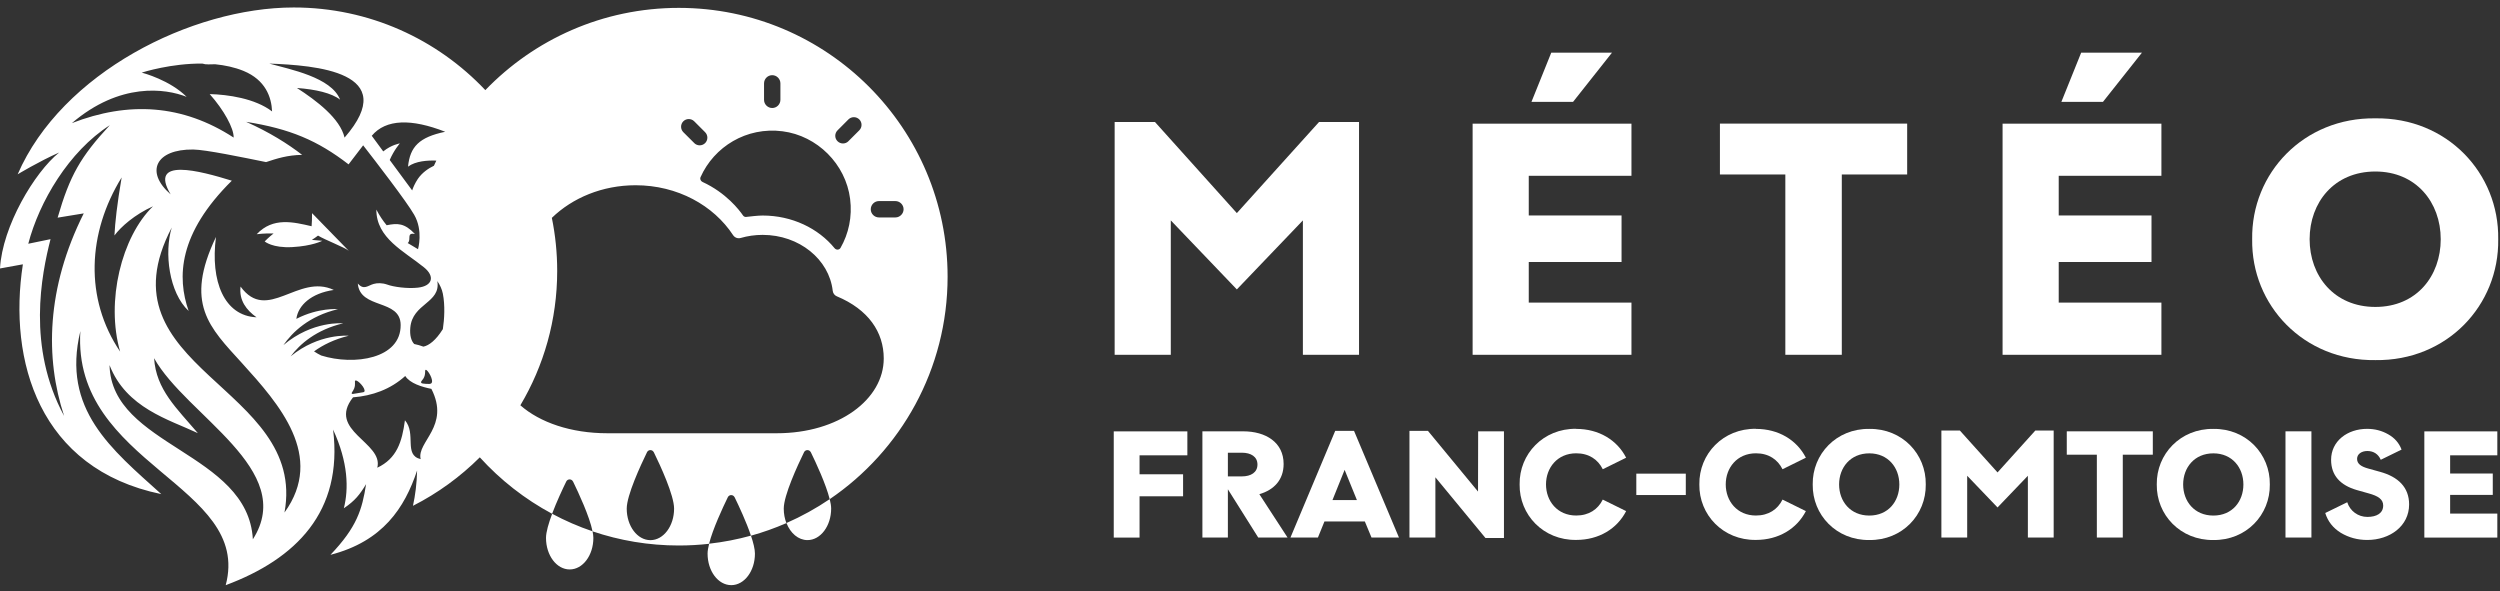 <svg overflow="visible" width="647" height="153" viewBox="0 0 647 153" fill="none" xmlns="http://www.w3.org/2000/svg">
<rect x="0" y="0" width="647" height="153" fill="#333333" stroke="none"/>
<g clip-path="url(#clip0_216_5242)">
<path d="M80.757 55.165C83.458 57.912 87.555 62.125 90.256 64.906C89.183 63.995 84.093 62.079 82.304 60.971C81.819 61.363 81.265 61.721 80.711 62.079L83.411 62.322C83.382 62.336 80.797 63.673 75.655 63.948C70.485 64.237 68.499 62.483 68.499 62.483C68.499 62.483 69.573 61.375 70.808 60.417C68.621 60.337 66.446 60.612 66.434 60.614C70.646 56.124 75.979 57.474 80.63 58.547H80.642C80.722 57.67 80.757 56.596 80.757 55.165Z" fill="white"/>
<path fill-rule="evenodd" clip-rule="evenodd" d="M76.014 1.936C95.549 1.936 113.169 10.156 125.603 23.324C138.254 10.204 156.011 2.039 175.677 2.039C214.099 2.039 245.238 33.191 245.238 71.612C245.238 95.555 233.146 116.668 214.735 129.182C214.965 130.112 215.103 130.951 215.103 131.618C215.102 136.131 212.355 139.778 208.974 139.778C206.608 139.777 204.554 137.989 203.538 135.358C207.469 133.628 211.204 131.564 214.721 129.179C213.766 125.328 211.196 119.806 209.841 117.03H209.829C209.471 116.303 208.445 116.303 208.087 117.03C206.402 120.493 202.835 128.179 202.835 131.63C202.835 132.982 203.083 134.257 203.52 135.379C200.566 136.67 197.505 137.761 194.354 138.637C194.964 140.455 195.378 142.112 195.378 143.275C195.378 147.787 192.642 151.435 189.249 151.435C185.856 151.434 183.121 147.787 183.121 143.275V143.263C183.121 142.57 183.282 141.693 183.524 140.712C187.227 140.297 190.837 139.593 194.344 138.624C193.159 135.087 191.229 130.955 190.116 128.676H190.104C189.747 127.949 188.72 127.949 188.362 128.676C187.017 131.439 184.475 136.894 183.503 140.737C180.934 141.025 178.323 141.175 175.677 141.175C167.87 141.175 160.363 139.887 153.356 137.514C153.482 138.145 153.562 138.73 153.562 139.212C153.562 143.725 150.828 147.372 147.435 147.372C144.041 147.372 141.306 143.725 141.306 139.212C141.306 137.7 141.987 135.392 142.898 132.968C146.232 134.756 149.726 136.278 153.348 137.501C152.57 133.652 149.745 127.572 148.301 124.613H148.289C147.931 123.886 146.905 123.886 146.547 124.613C145.598 126.563 144.052 129.851 142.883 132.968C135.832 129.19 129.509 124.231 124.175 118.359C119.126 123.392 113.295 127.641 106.876 130.903C107.476 128.167 107.868 125.143 107.949 121.762C104.729 131.422 99.085 140.09 85.523 143.587C92.356 136.42 93.707 131.93 94.746 125.293C93.119 127.994 91.883 129.587 88.986 131.537C90.256 126.528 90.141 119.684 86.205 111.178C88.825 132.437 76.625 144.648 58.412 151.446C65.326 125.489 18.617 120.318 20.798 85.694C15.904 105.972 28.866 116.267 41.746 127.878C10.099 121.357 2.066 93.334 5.921 68.404L0 69.478C0.6 58.548 8.945 44.593 15.305 39.469C10.032 41.806 4.599 45.096 4.57 45.114C15.939 18.868 49.618 1.936 76.014 1.936ZM169.191 117.03C168.834 116.303 167.806 116.303 167.448 117.03C165.763 120.493 162.197 128.179 162.197 131.63C162.197 136.143 164.944 139.79 168.325 139.79C171.707 139.79 174.454 136.143 174.454 131.63C174.454 128.179 170.9 120.482 169.203 117.03H169.191ZM39.877 92.699C40.396 100.848 45.762 105.695 51.21 112.101C43.696 108.558 32.675 105.614 28.347 94.489C28.832 115.552 64.172 117.03 65.441 139.57C76.972 121.566 48.222 107.611 39.877 92.699ZM63.687 31.529C69.688 34.195 74.502 37.219 78.195 40.081C74.421 40.127 71.604 41.039 68.857 41.95C63.006 40.762 53.23 38.73 50.01 38.696C40.315 38.58 37.453 44.467 44.17 50.307C38.33 40.6 51.8 44.225 59.994 46.764C46.156 60.441 45.763 71.728 48.821 80.477C43.731 75.756 42.462 65.369 44.447 58.894C25.277 95.516 79.626 99.89 73.624 132.646C84.162 118.046 72.274 104.61 62.613 93.957C54.142 84.655 47.667 78.572 55.897 61.318C54.385 72.813 58.043 81.758 66.388 82.115C63.803 80.28 61.817 77.741 62.256 74.163C69.169 83.662 77.168 70.667 86.39 75.041C80.515 75.884 77.168 79.023 76.694 82.52C82.486 79.543 87.459 80.014 87.463 80.015C79.95 81.804 75.691 85.936 73.348 89.318C80.861 82.924 88.814 83.674 88.814 83.674C81.819 85.347 77.641 89.007 75.217 92.227C82.543 86.201 90.19 86.889 90.244 86.894C86.521 87.805 83.579 89.268 81.272 90.939C81.87 91.329 82.457 91.685 83.135 92.007C91.687 94.673 103.771 92.849 103.69 84.101C103.656 77.268 93.153 80.13 92.599 73.367C94.157 75.191 95.231 73.875 96.696 73.483C97.608 73.206 98.959 73.205 100.193 73.644C101.775 74.244 105.48 74.764 108.181 74.441C111.989 74.002 112.588 71.497 109.727 69.189C104.591 65.011 97.366 61.64 97.4 54.242C98.197 55.789 99.109 57.14 100.066 58.294C102.848 57.729 104.683 57.694 107.384 60.556C105.041 60.117 106.552 62.068 105.514 62.899C106.356 63.418 107.269 63.972 108.181 64.491C108.194 64.445 109.565 59.693 107.188 55.581C105.271 52.2 97.043 41.548 93.984 37.611L90.21 42.539C82.177 36.341 75.02 33.318 63.687 31.529ZM104.879 97.305C101.059 100.767 96.338 102.441 91.364 102.833C84.52 111.501 99.351 114.49 97.643 121.046C102.686 118.669 104.049 114.375 104.799 108.766C107.811 112.263 104.395 117.745 108.85 118.819L108.861 118.807C107.823 114.317 116.571 110.3 111.643 100.64C109.254 100.167 106.068 99.209 104.879 97.305ZM164.494 47.942C155.897 47.942 148.167 51.197 142.817 56.381C143.725 60.817 144.202 65.409 144.202 70.112C144.202 82.823 140.723 94.713 134.669 104.891C139.72 109.33 147.763 112.125 157.176 112.125H201.023C217.1 112.125 228.712 103.353 228.712 92.77C228.712 85.949 224.741 80.096 216.559 76.68C215.97 76.438 215.577 75.884 215.508 75.249C214.584 67.135 206.852 60.787 197.376 60.787C195.391 60.787 193.486 61.065 191.697 61.584C190.936 61.803 190.162 61.514 189.724 60.857C184.68 53.17 175.331 47.942 164.494 47.942ZM28.427 32.394C17.808 39.192 10.145 52.234 7.317 63.083L13.077 61.895C10.734 71.07 6.948 89.803 16.574 107.612L16.585 107.623C11.657 92.677 11.98 74.544 21.675 55.224L14.912 56.331C18.086 45.39 20.832 40.588 28.427 32.394ZM94.295 101.356C94.757 100.582 92.53 98.194 91.964 98.493C91.675 98.643 92.103 99.382 91.664 100.525C91.364 101.298 90.891 101.644 91.041 101.863H91.029C91.133 102.025 91.457 101.945 92.438 101.772C94.041 101.495 94.191 101.529 94.295 101.356ZM110.153 95.712C109.854 95.805 110.28 96.844 109.565 97.986C109.242 98.493 108.885 98.736 108.977 98.989V99.001C109.081 99.266 109.6 99.302 110.153 99.336C110.973 99.394 111.423 99.416 111.654 99.174C112.357 98.446 110.661 95.563 110.153 95.712ZM31.482 45.925C22.667 60.19 21.792 77.247 31.094 91.003C27.32 77.996 31.486 61.226 39.6 53.389C34.822 55.535 31.29 58.709 29.616 60.937C29.778 57.638 30.296 52.876 31.482 45.925ZM113.178 72.744C114.135 78.468 106.703 78.469 106.184 84.828V84.817C106.011 86.767 106.414 88.222 107.199 89.029C107.995 89.191 108.804 89.422 109.577 89.71C111.054 89.41 112.82 88.013 114.528 85.301C114.574 85.266 114.609 85.22 114.609 85.186C115.002 82.635 115.209 79.022 114.609 75.998C114.367 74.81 113.858 73.737 113.178 72.744ZM202.523 33.976C193.175 32.776 184.807 37.981 181.298 45.853C181.09 46.326 181.345 46.868 181.807 47.087C187.923 49.903 191.317 54.335 192.286 55.755C192.482 56.043 192.794 56.182 193.14 56.136C194.121 56.02 196.164 55.779 197.376 55.779C204.97 55.779 211.768 59.08 215.992 64.239C216.408 64.746 217.204 64.723 217.527 64.157C219.628 60.487 220.597 56.113 220.009 51.462C218.866 42.46 211.514 35.13 202.523 33.976ZM227.465 52.039C226.299 52.039 225.353 52.997 225.353 54.162C225.353 55.328 226.311 56.275 227.477 56.275H231.724C232.889 56.275 233.848 55.305 233.848 54.151C233.847 52.997 232.889 52.039 231.724 52.039H227.465ZM115.221 34.103C106.507 30.686 99.871 30.767 96.212 35.141L99.189 39.193V39.181C101.323 37.449 103.456 37.118 103.482 37.114C103.482 37.114 101.97 38.823 100.862 41.408L106.668 49.279C106.945 48.449 107.384 47.456 108.134 46.302C109.276 44.648 110.879 43.575 112.301 42.895C112.503 42.448 112.711 42.005 112.923 41.564C110.705 41.475 107.575 41.662 105.595 43.128C106.114 37.957 108.503 35.499 115.221 34.103ZM179.66 31.391C178.887 30.618 177.617 30.618 176.844 31.391C176.07 32.164 176.07 33.434 176.844 34.207L179.671 37.023V37.034C180.444 37.807 181.714 37.808 182.487 37.034C183.26 36.261 183.26 34.992 182.487 34.219L179.66 31.391ZM222.387 30.906C221.613 30.133 220.344 30.133 219.57 30.906L216.754 33.734C215.969 34.518 215.969 35.777 216.754 36.55C217.527 37.323 218.797 37.323 219.57 36.55V36.538L222.387 33.722C223.16 32.949 223.16 31.68 222.387 30.906ZM69.689 16.455C75.055 17.956 85.754 19.987 88.017 25.792C85.824 24.084 81.738 23.127 76.845 22.769C81.9 26.035 88.017 30.64 89.171 35.614C104.036 18.521 81.461 16.894 69.689 16.455ZM52.376 16.455C44.359 16.377 37.102 18.655 36.676 18.791C37.09 18.899 43.982 20.746 48.302 25.066C42.819 22.884 31.047 21.245 18.605 31.863C33.229 26.185 47.194 26.981 60.467 35.603C60.547 33.214 57.927 28.447 54.269 24.35C58.931 24.465 66.007 25.457 70.416 28.839C70.254 25.111 68.707 20.691 63.018 18.348C60.698 17.401 58.193 16.882 55.688 16.628C55.089 16.64 54.5 16.64 53.935 16.663C53.346 16.686 52.838 16.605 52.376 16.455ZM199.846 19.456C198.68 19.456 197.733 20.415 197.733 21.58V25.839C197.733 27.005 198.692 27.951 199.857 27.951C201.023 27.951 201.97 26.993 201.97 25.827V21.58C201.97 20.415 201.011 19.456 199.846 19.456Z" fill="white"/>
<path d="M288.471 31.569H298.899L320.094 55.152L341.37 31.569H351.716V91.82H337.187V57.04L320.094 74.902L303.001 57.04V91.82H288.471V31.569Z" fill="white"/>
<path d="M422.221 32V45.505H395.643V55.758H419.657V67.806H395.643V78.316H422.221V91.82H381.114V32H422.221ZM401.457 13.626H417.187L407.109 26.361H396.342L401.469 13.626H401.457Z" fill="white"/>
<path d="M445.116 45.155V31.989H493.575V45.155H476.657V91.82H462.046V45.155H445.128H445.116Z" fill="white"/>
<path d="M559.373 32V45.505H532.795V55.758H556.809V67.806H532.795V78.316H559.373V91.82H518.266V32H559.373ZM538.609 13.626H554.339L544.249 26.361H533.483L538.609 13.626Z" fill="white"/>
<path d="M614.741 30.625C633.291 30.369 646.795 44.817 646.539 61.91C646.795 79.003 633.291 93.451 614.741 93.195C596.192 93.451 582.606 79.003 582.862 61.91C582.606 44.817 596.192 30.369 614.741 30.625ZM614.741 44.386C604.057 44.386 597.73 52.414 597.73 61.91C597.73 71.406 604.057 79.434 614.741 79.434C625.426 79.434 631.66 71.406 631.66 61.91C631.66 52.414 625.333 44.386 614.741 44.386Z" fill="white"/>
<path d="M307.289 111.628V117.838H294.915V122.744H306.182V128.441H294.915V139.126H288.238V111.64H307.289V111.628Z" fill="white"/>
<path d="M333.214 139.114H325.629L317.775 126.624V139.114H311.181V111.628H321.749C327.598 111.628 332.2 114.494 332.2 120.075C332.2 124.165 329.73 126.787 325.92 127.894L333.225 139.126L333.214 139.114ZM317.775 123.291H321.387C323.741 123.291 325.431 122.266 325.431 120.227C325.431 118.188 323.741 117.162 321.387 117.162H317.775V123.291Z" fill="white"/>
<path d="M345.553 111.511H350.423L362.052 139.114H354.944L353.22 134.954H342.768L341.079 139.114H333.971L345.553 111.511ZM351.169 129.42L347.988 121.602L344.842 129.42H351.169Z" fill="white"/>
<path d="M371.478 123.524V139.114H364.767V111.511H369.556L382.512 127.218L382.547 111.628H389.224V139.231H384.435L371.478 123.524Z" fill="white"/>
<path d="M407.924 110.999C413.773 110.999 418.492 113.865 420.846 118.456L414.799 121.439C413.54 118.887 411.187 117.314 407.924 117.314C403.019 117.314 400.106 121.089 400.106 125.365C400.106 129.641 403.007 133.417 407.924 133.417C411.187 133.417 413.54 131.844 414.799 129.292L420.846 132.275C418.492 136.865 413.773 139.732 407.924 139.732C399.407 139.848 393.162 133.218 393.278 125.354C393.162 117.5 399.407 110.859 407.924 110.975V110.999Z" fill="white"/>
<path d="M436.284 122.58V128.115H423.479V122.58H436.284Z" fill="white"/>
<path d="M454.438 110.999C460.287 110.999 465.006 113.865 467.36 118.456L461.312 121.439C460.054 118.887 457.7 117.314 454.438 117.314C449.533 117.314 446.62 121.089 446.62 125.365C446.62 129.641 449.521 133.417 454.438 133.417C457.7 133.417 460.054 131.844 461.312 129.292L467.36 132.275C465.006 136.865 460.287 139.732 454.438 139.732C445.921 139.848 439.675 133.218 439.792 125.354C439.675 117.5 445.921 110.859 454.438 110.975V110.999Z" fill="white"/>
<path d="M483.777 110.999C492.294 110.882 498.504 117.512 498.388 125.377C498.504 133.23 492.306 139.872 483.777 139.755C475.259 139.872 469.014 133.242 469.131 125.377C469.014 117.524 475.259 110.882 483.777 110.999ZM483.777 117.326C478.871 117.326 475.958 121.019 475.958 125.377C475.958 129.735 478.86 133.428 483.777 133.428C488.694 133.428 491.548 129.735 491.548 125.377C491.548 121.019 488.647 117.326 483.777 117.326Z" fill="white"/>
<path d="M502.431 111.43H507.22L516.961 122.266L526.736 111.43H531.49V139.114H524.814V123.128L516.961 131.331L509.107 123.128V139.114H502.431V111.43Z" fill="white"/>
<path d="M534.881 117.675V111.628H557.147V117.675H549.376V139.114H542.664V117.675H534.893H534.881Z" fill="white"/>
<path d="M572.819 110.999C581.336 110.882 587.546 117.512 587.43 125.377C587.546 133.23 581.348 139.872 572.819 139.755C564.301 139.872 558.056 133.242 558.173 125.377C558.056 117.524 564.301 110.882 572.819 110.999ZM572.819 117.326C567.913 117.326 565 121.019 565 125.377C565 129.735 567.902 133.428 572.819 133.428C577.736 133.428 580.59 129.735 580.59 125.377C580.59 121.019 577.689 117.326 572.819 117.326Z" fill="white"/>
<path d="M598.196 111.628V139.114H591.484V111.628H598.196Z" fill="white"/>
<path d="M607.459 129.968C608.205 132.286 610.291 133.778 612.679 133.778C615.068 133.778 616.769 132.834 616.769 130.83C616.769 129.222 615.476 128.36 612.994 127.684L609.929 126.822C605.723 125.598 603.288 123.093 603.288 119.003C603.288 114.133 607.529 110.987 612.598 110.987C614.602 110.987 616.408 111.453 618.062 112.397C619.752 113.341 620.894 114.681 621.523 116.358L616.14 118.992C615.511 117.535 614.299 116.72 612.679 116.72C611.223 116.72 610.011 117.465 610.011 118.759C610.011 120.052 611.071 120.763 612.959 121.275L615.942 122.103C620.649 123.396 623.48 126.111 623.48 130.55C623.48 136.166 618.493 139.743 612.644 139.743C610.127 139.743 607.855 139.114 605.816 137.902C603.777 136.644 602.437 134.92 601.773 132.764L607.471 129.979L607.459 129.968Z" fill="white"/>
<path d="M646.306 111.628V117.838H634.095V122.546H645.129V128.08H634.095V132.916H646.306V139.126H627.419V111.64H646.306V111.628Z" fill="white"/>
</g>
<defs>
<clipPath id="clip0_216_5242">
<rect width="646.542" height="151.511" fill="white" transform="translate(0 0.936)"/>
</clipPath>
</defs>
</svg>
